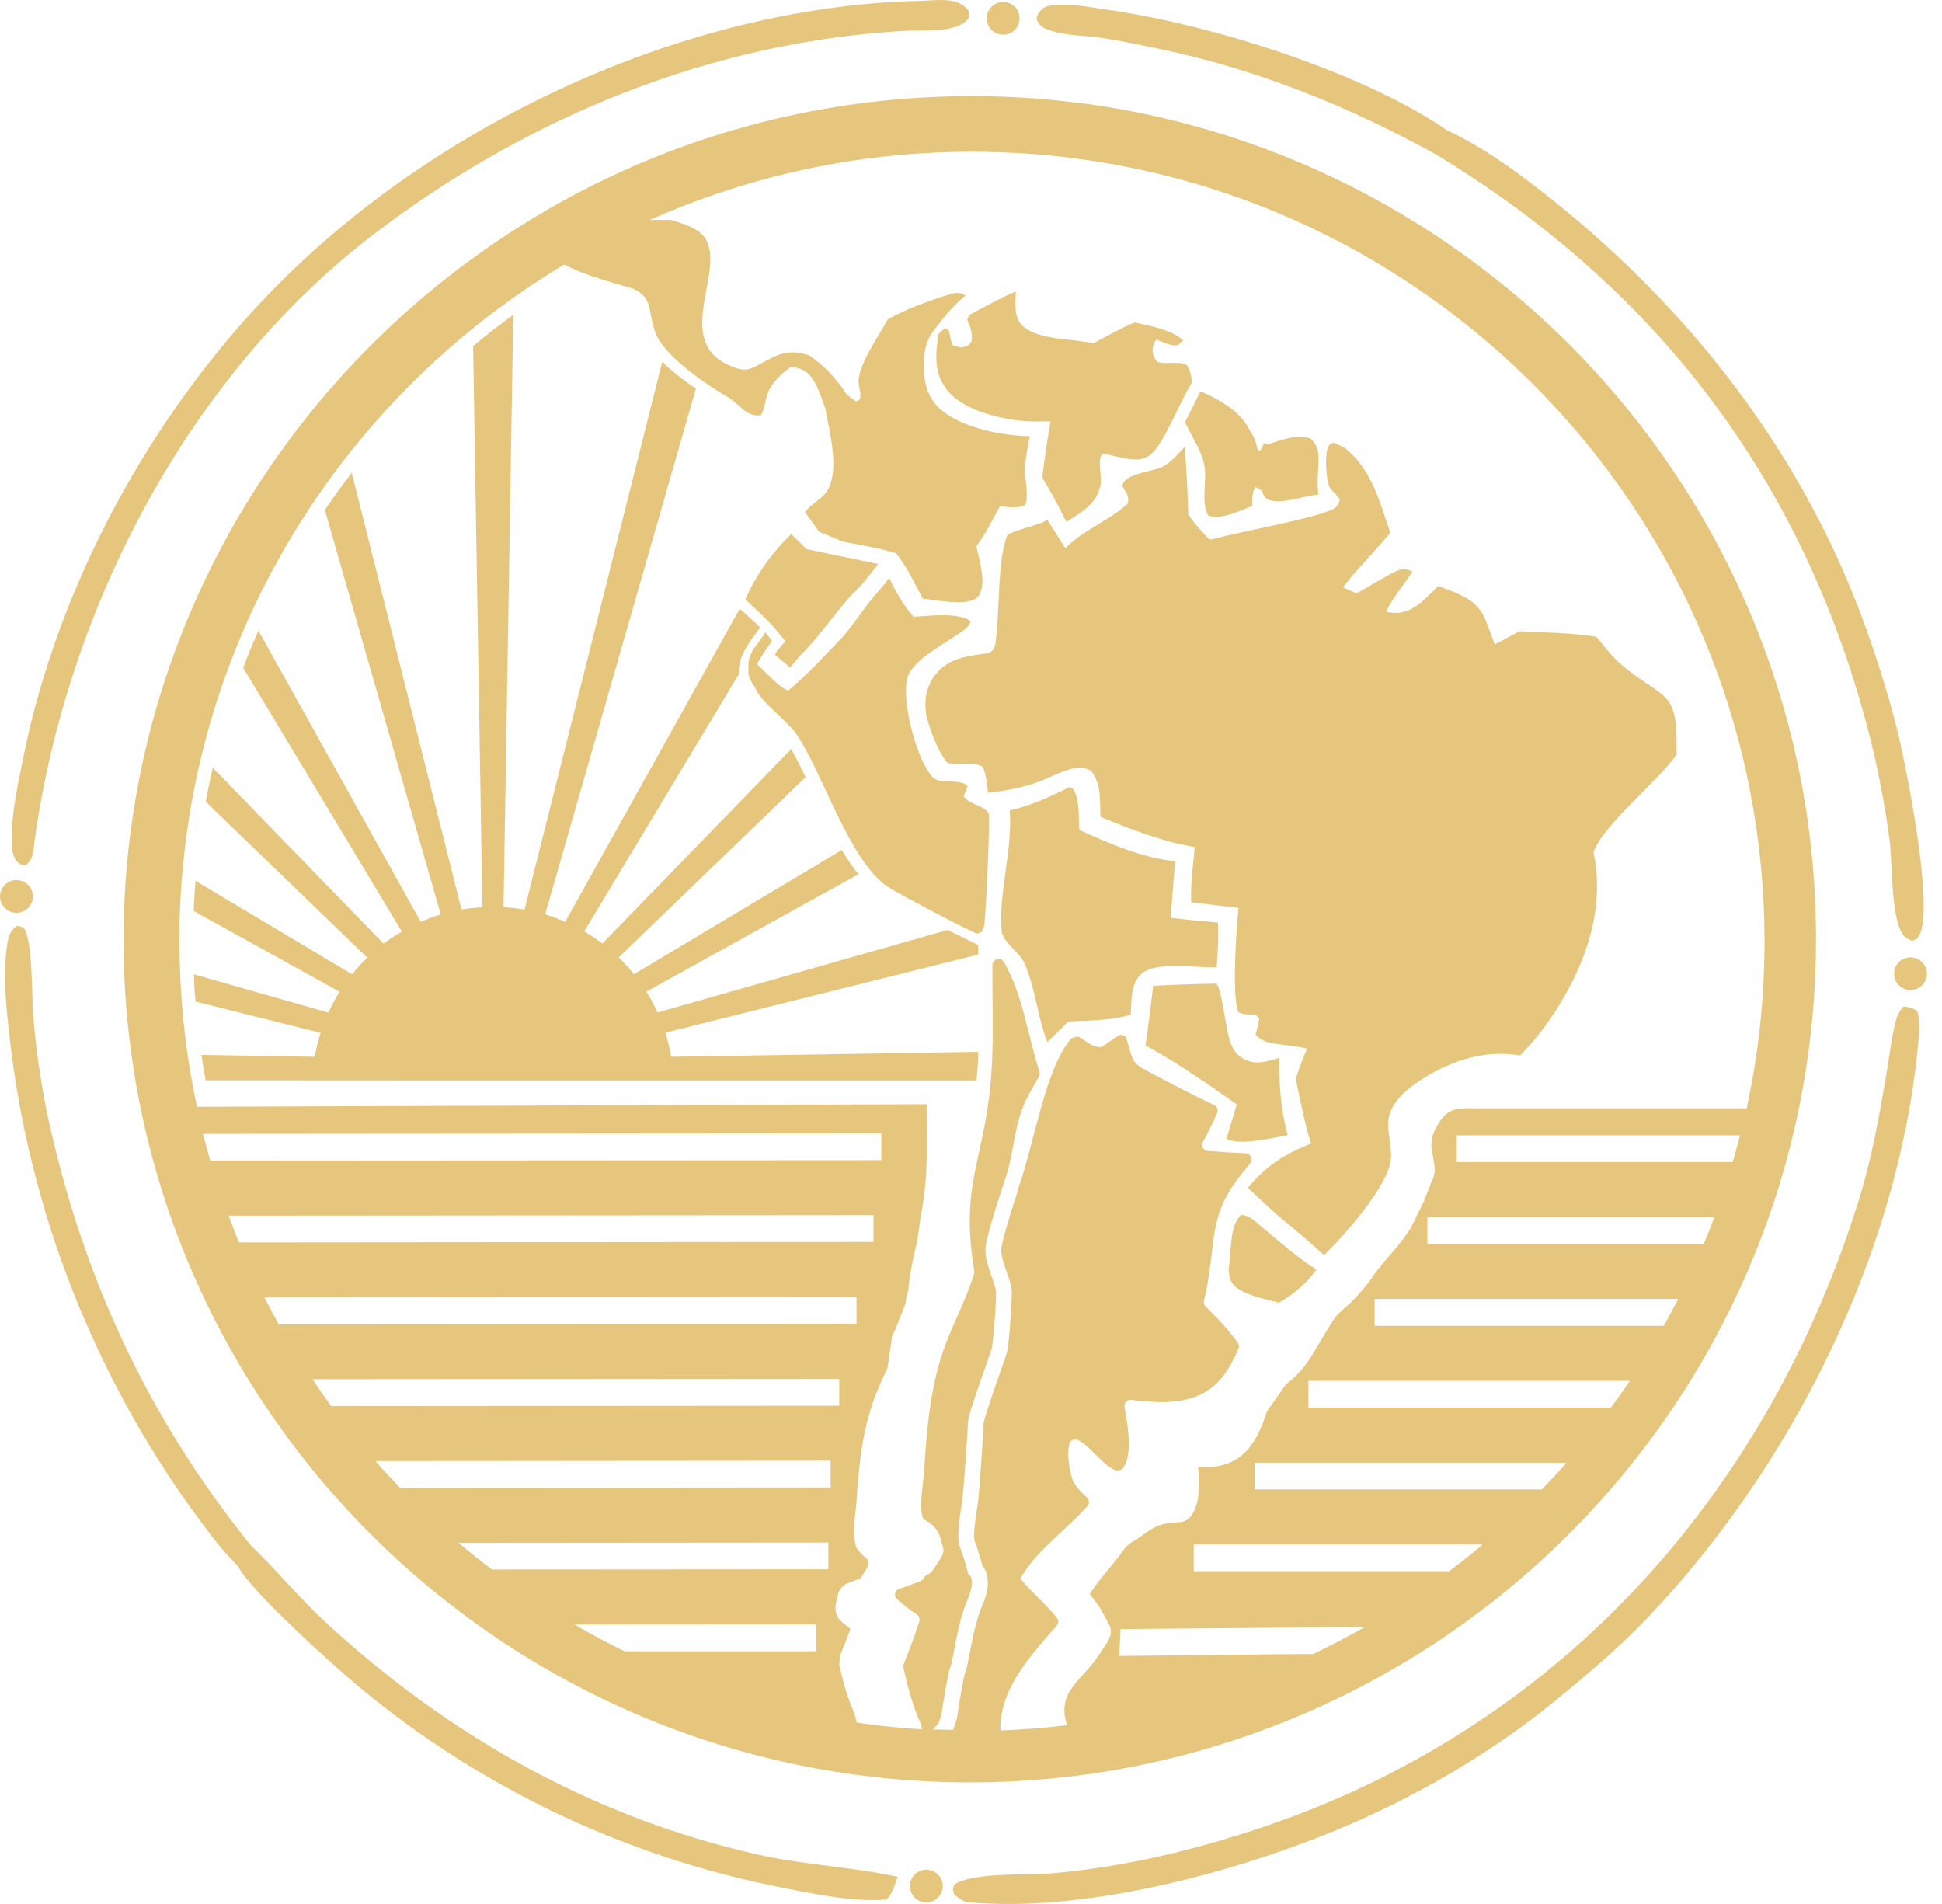 <svg width="51" height="50" viewBox="0 0 51 50" fill="none" xmlns="http://www.w3.org/2000/svg">
<path d="M34.627 12.988C34.247 13.015 33.73 13.236 33.36 13.138C33.207 13.099 33.193 13.006 33.121 12.873L32.974 12.793C32.868 12.939 32.894 13.107 32.884 13.287C32.559 13.412 32.069 13.663 31.73 13.539C31.537 13.205 31.695 12.647 31.633 12.248C31.568 11.85 31.29 11.456 31.121 11.087L31.527 10.275C32.005 10.482 32.596 10.806 32.817 11.3C32.825 11.314 32.837 11.327 32.845 11.339C32.953 11.497 32.988 11.626 33.025 11.809L33.096 11.842L33.199 11.632L33.285 11.673C33.64 11.556 34.045 11.396 34.416 11.513C34.598 11.702 34.631 11.831 34.627 12.094C34.621 12.389 34.578 12.691 34.625 12.984L34.627 12.988Z" fill="#E5C67C"/>
<path d="M34.57 33.341C34.296 33.718 33.989 33.974 33.589 34.21C33.24 34.116 32.764 34.034 32.477 33.814C32.283 33.663 32.289 33.546 32.265 33.33C32.343 32.902 32.271 32.192 32.6 31.897C32.849 31.936 32.941 32.057 33.131 32.215C33.597 32.604 34.057 33.014 34.57 33.339V33.341Z" fill="#E5C67C"/>
<path d="M33.814 29.811C33.425 29.879 32.557 30.096 32.208 29.907L32.479 29.001C31.699 28.455 30.92 27.908 30.083 27.453C30.162 26.932 30.218 26.409 30.285 25.888C30.818 25.859 31.354 25.839 31.889 25.832L31.938 25.822C32.071 25.943 32.181 26.862 32.244 27.122C32.314 27.409 32.377 27.645 32.651 27.801C32.976 27.986 33.264 27.871 33.597 27.783C33.589 28.488 33.632 29.126 33.816 29.809L33.814 29.811Z" fill="#E5C67C"/>
<path d="M31.95 25.402C31.421 25.424 30.401 25.229 29.985 25.566C29.682 25.814 29.719 26.286 29.695 26.645C29.174 26.802 28.597 26.8 28.058 26.825L27.504 27.367C27.247 26.7 27.185 25.931 26.899 25.283C26.785 25.026 26.333 24.725 26.307 24.468C26.211 23.484 26.595 22.338 26.519 21.282C27.079 21.154 27.563 20.933 28.074 20.674L28.166 20.697C28.362 20.955 28.321 21.468 28.344 21.794C29.077 22.133 30.062 22.551 30.861 22.613C30.818 23.109 30.779 23.605 30.747 24.102C31.159 24.153 31.572 24.192 31.985 24.226C32.011 24.618 31.977 25.01 31.952 25.404L31.95 25.402Z" fill="#E5C67C"/>
<path d="M31.3 10.055C30.984 10.533 30.608 11.587 30.232 11.923C29.884 12.235 29.347 11.95 28.943 11.917C28.808 12.112 28.953 12.496 28.895 12.762C28.785 13.255 28.395 13.451 28.005 13.706C27.809 13.308 27.598 12.918 27.371 12.537C27.43 12.044 27.502 11.554 27.59 11.064C27.335 11.068 27.073 11.074 26.82 11.05C26.174 10.98 25.267 10.758 24.86 10.227C24.519 9.786 24.57 9.302 24.641 8.78C24.689 8.718 24.76 8.665 24.821 8.615L24.925 8.683C24.946 8.818 24.97 8.939 25.02 9.069L25.236 9.126C25.389 9.089 25.424 9.104 25.512 8.97C25.536 8.761 25.508 8.642 25.424 8.451L25.401 8.392L25.453 8.271C25.855 8.058 26.258 7.832 26.679 7.652C26.675 7.937 26.617 8.314 26.83 8.533C27.224 8.939 28.174 8.888 28.714 9.015C29.071 8.831 29.425 8.622 29.791 8.468C30.156 8.54 30.8 8.669 31.068 8.939C30.996 9.007 30.957 9.079 30.849 9.071C30.7 9.063 30.508 8.97 30.365 8.917C30.277 9.044 30.242 9.179 30.293 9.337C30.314 9.399 30.352 9.452 30.391 9.501C30.612 9.59 31.119 9.438 31.209 9.647C31.27 9.793 31.296 9.903 31.298 10.061L31.3 10.055Z" fill="#E5C67C"/>
<path d="M44.034 19.811C43.525 20.539 42.079 21.675 41.848 22.387C42.165 23.863 41.633 25.346 40.83 26.581C40.557 26.999 40.268 27.364 39.917 27.717C38.928 27.545 37.978 27.895 37.167 28.46C36.864 28.673 36.525 28.993 36.468 29.378C36.417 29.737 36.562 30.088 36.527 30.445C36.456 31.157 35.281 32.469 34.772 32.961C34.412 32.635 34.045 32.321 33.671 32.012C33.362 31.757 33.068 31.466 32.772 31.193C33.239 30.621 33.752 30.295 34.431 30.033C34.257 29.479 34.149 28.905 34.032 28.339C34.102 28.064 34.222 27.799 34.327 27.537C34.165 27.498 34.002 27.475 33.838 27.453C33.542 27.414 33.162 27.41 32.974 27.165C33.015 27.024 33.047 26.889 33.07 26.743L32.964 26.64C32.8 26.643 32.674 26.649 32.518 26.581C32.347 26.146 32.467 24.384 32.526 23.843L31.282 23.693C31.264 23.211 31.331 22.723 31.376 22.245C30.495 22.094 29.717 21.784 28.898 21.45C28.885 21.029 28.93 20.574 28.644 20.234C28.483 20.168 28.417 20.139 28.24 20.168C27.917 20.225 27.576 20.42 27.267 20.533C26.836 20.693 26.399 20.765 25.945 20.82C25.921 20.58 25.904 20.361 25.81 20.137C25.571 19.996 25.234 20.088 24.95 20.047L24.891 20.039C24.652 19.803 24.368 19.054 24.317 18.714C24.267 18.371 24.339 18.012 24.552 17.734C24.913 17.266 25.418 17.227 25.963 17.151C25.976 17.145 25.992 17.139 26.006 17.131C26.168 17.03 26.147 16.809 26.168 16.642C26.254 15.919 26.201 14.706 26.446 14.073C26.491 13.96 27.261 13.794 27.439 13.689C27.463 13.677 27.482 13.661 27.504 13.65L27.976 14.395C28.001 14.372 28.025 14.346 28.048 14.327C28.53 13.88 29.145 13.659 29.619 13.224C29.66 13.015 29.58 12.951 29.474 12.771C29.508 12.424 30.254 12.399 30.536 12.254C30.747 12.149 30.943 11.915 31.108 11.741C31.166 12.33 31.188 12.92 31.206 13.511C31.358 13.747 31.556 13.948 31.748 14.155L31.819 14.167C32.545 13.964 34.38 13.644 34.952 13.396C35.117 13.326 35.138 13.273 35.189 13.119L35.093 12.994L34.983 12.883C34.97 12.865 34.94 12.834 34.927 12.812C34.823 12.617 34.792 12.008 34.86 11.798C34.901 11.675 34.903 11.682 35.019 11.624L35.297 11.749C36.023 12.311 36.223 13.156 36.511 13.989C36.116 14.481 35.644 14.928 35.267 15.424L35.624 15.58C35.969 15.4 36.3 15.18 36.644 15.01C36.834 14.918 36.907 14.94 37.093 15.006C36.883 15.355 36.562 15.697 36.404 16.066C36.47 16.079 36.537 16.091 36.609 16.095C37.108 16.12 37.438 15.707 37.773 15.389C38.229 15.564 38.752 15.714 38.973 16.195C39.079 16.429 39.163 16.681 39.253 16.923L39.907 16.577C40.575 16.612 41.263 16.612 41.923 16.724C42.128 16.965 42.34 17.252 42.581 17.455C43.764 18.447 44.055 18.041 44.03 19.809L44.034 19.811Z" fill="#E5C67C"/>
<path d="M27.514 0.777C27.943 0.939 28.479 0.929 28.936 0.996C29.449 1.072 29.962 1.183 30.469 1.288C33.033 1.827 35.432 2.797 37.718 4.06C43.689 7.678 47.551 12.895 49.185 19.678C49.369 20.457 49.514 21.241 49.62 22.034C49.706 22.711 49.653 23.837 49.911 24.432C49.982 24.596 50.052 24.639 50.209 24.706C50.333 24.665 50.35 24.666 50.413 24.544C50.797 23.78 50.048 20.061 49.808 19.105C49.573 18.179 49.277 17.248 48.95 16.351C47.395 12.081 44.614 8.412 41.118 5.533C40.191 4.77 39.089 3.925 37.996 3.417C35.765 1.884 31.789 0.64 29.1 0.258C28.605 0.188 28.021 0.061 27.526 0.156C27.427 0.176 27.324 0.268 27.269 0.355C27.241 0.402 27.234 0.443 27.222 0.496C27.29 0.656 27.345 0.713 27.512 0.775L27.514 0.777Z" fill="#E5C67C"/>
<path d="M8.512 42.565C7.833 41.936 7.247 41.214 6.581 40.574C3.849 37.194 2.116 33.402 1.222 29.163C1.06 28.353 0.944 27.537 0.876 26.716C0.827 26.128 0.866 24.996 0.682 24.479C0.629 24.333 0.58 24.339 0.443 24.313C0.261 24.448 0.222 24.587 0.188 24.807C0.057 25.697 0.188 26.683 0.29 27.569C0.327 27.857 0.369 28.146 0.414 28.435C0.461 28.724 0.512 29.011 0.566 29.296C0.621 29.583 0.682 29.867 0.749 30.151C0.813 30.436 0.884 30.718 0.958 31C1.033 31.28 1.113 31.561 1.195 31.841C1.279 32.12 1.367 32.397 1.461 32.674C1.555 32.951 1.651 33.224 1.755 33.498C1.857 33.771 1.965 34.042 2.076 34.311C2.188 34.581 2.304 34.848 2.423 35.113C2.543 35.379 2.668 35.642 2.797 35.904C2.926 36.165 3.06 36.425 3.197 36.682C3.334 36.94 3.477 37.194 3.622 37.448C3.769 37.699 3.917 37.949 4.072 38.197C4.227 38.445 4.386 38.689 4.548 38.933C4.711 39.175 4.877 39.415 5.047 39.651C5.218 39.887 5.392 40.121 5.57 40.353C5.78 40.631 6.009 40.884 6.252 41.13C6.589 41.792 8.769 43.751 9.462 44.327C9.862 44.657 10.269 44.975 10.688 45.279C11.107 45.584 11.534 45.875 11.973 46.154C12.41 46.431 12.856 46.696 13.309 46.946C13.763 47.196 14.223 47.432 14.691 47.653C15.159 47.873 15.635 48.08 16.117 48.271C16.599 48.462 17.087 48.638 17.578 48.8C18.07 48.962 18.567 49.106 19.069 49.237C19.57 49.368 20.075 49.481 20.584 49.579C21.393 49.741 22.455 49.957 23.27 49.883C23.424 49.78 23.509 49.462 23.577 49.286C22.351 49.023 21.094 48.974 19.866 48.695C15.541 47.709 11.748 45.564 8.51 42.565H8.512Z" fill="#E5C67C"/>
<path d="M0.678 22.721C0.89 22.557 0.882 22.29 0.913 22.038C1.769 15.97 4.961 9.813 9.916 6.074C10.046 5.976 10.177 5.878 10.308 5.783C11.029 5.258 11.773 4.768 12.539 4.315C15.957 2.293 19.789 1.029 23.793 0.808C24.259 0.785 25.205 0.884 25.463 0.439C25.455 0.316 25.459 0.289 25.365 0.199C25.089 -0.068 24.609 0.006 24.261 0.02C20.224 0.09 16.007 1.427 12.368 3.57C11.417 4.128 10.506 4.747 9.646 5.408C8.73 6.117 7.874 6.876 7.096 7.682C3.927 10.957 1.516 15.402 0.615 19.875C0.474 20.582 0.298 21.349 0.306 22.067C0.306 22.26 0.324 22.51 0.472 22.652C0.537 22.717 0.59 22.711 0.678 22.723V22.721Z" fill="#E5C67C"/>
<path d="M49.998 26.427C49.988 26.439 49.978 26.448 49.968 26.46C49.868 26.573 49.817 26.688 49.78 26.835C49.665 27.28 49.618 27.76 49.539 28.215C49.355 29.284 49.165 30.369 48.848 31.409C46.486 39.102 41.108 45.217 33.409 47.896C31.554 48.542 29.588 49.026 27.625 49.194C26.971 49.249 25.614 49.161 25.079 49.475C25.009 49.604 25.017 49.602 25.056 49.745C25.154 49.836 25.242 49.891 25.365 49.948C28.661 50.275 33.099 49.013 36.047 47.641C37.71 46.868 39.371 45.861 40.789 44.706C41.645 44.007 42.512 43.277 43.274 42.477C47.038 38.525 49.829 32.969 50.364 27.516C50.393 27.219 50.444 26.837 50.35 26.552C50.233 26.472 50.137 26.45 49.998 26.429V26.427Z" fill="#E5C67C"/>
<path d="M0.862 23.558C0.872 23.32 0.686 23.121 0.449 23.111C0.21 23.101 0.01 23.287 0 23.523C-0.009 23.761 0.177 23.96 0.414 23.97C0.653 23.98 0.852 23.794 0.862 23.558Z" fill="#E5C67C"/>
<path d="M50.191 25.141C49.953 25.131 49.753 25.316 49.743 25.552C49.733 25.791 49.919 25.99 50.156 26C50.395 26.009 50.595 25.824 50.605 25.588C50.614 25.35 50.428 25.151 50.191 25.141Z" fill="#E5C67C"/>
<path d="M26.327 0.91C26.566 0.919 26.766 0.734 26.775 0.498C26.785 0.26 26.599 0.061 26.362 0.051C26.123 0.041 25.923 0.227 25.914 0.463C25.904 0.701 26.09 0.9 26.327 0.91Z" fill="#E5C67C"/>
<path d="M24.345 49.101C24.106 49.091 23.906 49.276 23.896 49.512C23.887 49.75 24.073 49.95 24.31 49.959C24.549 49.969 24.748 49.784 24.758 49.547C24.768 49.309 24.582 49.11 24.345 49.101Z" fill="#E5C67C"/>
<path d="M17.478 27.122H17.472C17.537 27.327 17.592 27.535 17.629 27.752H17.631L25.692 27.621C25.684 27.863 25.692 27.814 25.671 28.056C25.669 28.092 25.649 28.339 25.645 28.373H12.883L5.4 28.369C5.361 28.148 5.322 27.928 5.29 27.703L8.263 27.752H8.265C8.301 27.535 8.357 27.327 8.422 27.122H8.416L5.134 26.302C5.112 26.064 5.098 25.824 5.091 25.586L8.622 26.591H8.624C8.712 26.401 8.808 26.22 8.918 26.044L5.089 23.925C5.096 23.657 5.114 23.394 5.134 23.131L9.243 25.584H9.247C9.372 25.431 9.503 25.283 9.646 25.147H9.644L5.404 21.054C5.459 20.754 5.519 20.455 5.588 20.162L10.073 24.78C10.226 24.663 10.386 24.561 10.553 24.464H10.551V24.46L6.387 17.537C6.509 17.207 6.642 16.884 6.787 16.561L11.048 24.206H11.05L11.052 24.208C11.223 24.136 11.395 24.065 11.575 24.015L8.532 13.394C8.755 13.06 8.99 12.734 9.237 12.416L12.12 23.884C12.3 23.855 12.484 23.835 12.668 23.825V23.822L12.425 9.087C12.768 8.802 13.12 8.527 13.479 8.267L13.224 23.822V23.825C13.41 23.835 13.595 23.855 13.775 23.886L17.392 9.501C17.67 9.772 18.001 10.02 18.275 10.207L14.317 24.011C14.497 24.065 14.674 24.134 14.842 24.208H14.844L19.427 15.986C19.478 16.029 19.525 16.074 19.576 16.119C19.705 16.234 19.84 16.353 19.966 16.478C19.928 16.528 19.891 16.579 19.85 16.632C19.627 16.936 19.378 17.276 19.4 17.711L15.344 24.458H15.341C15.506 24.557 15.669 24.663 15.821 24.776L20.778 19.672C20.904 19.891 21.027 20.141 21.154 20.41L16.248 25.143C16.391 25.281 16.523 25.428 16.648 25.582H16.652L22.106 22.321C22.247 22.555 22.39 22.771 22.545 22.957L16.977 26.04H16.975C17.085 26.216 17.183 26.398 17.269 26.587H17.273L24.885 24.421L25.69 24.817V25.067L17.476 27.118L17.478 27.122Z" fill="#E5C67C"/>
<path d="M22.373 15.615C22.639 15.383 22.851 15.092 23.06 14.813C22.849 15.092 22.611 15.357 22.373 15.615ZM22.373 15.615C22.639 15.383 22.851 15.092 23.06 14.813C22.849 15.092 22.611 15.357 22.373 15.615ZM22.373 15.615C22.639 15.383 22.851 15.092 23.06 14.813C22.849 15.092 22.611 15.357 22.373 15.615ZM22.373 15.615C22.639 15.383 22.851 15.092 23.06 14.813C22.849 15.092 22.611 15.357 22.373 15.615ZM22.373 15.615C22.639 15.383 22.851 15.092 23.06 14.813C22.849 15.092 22.611 15.357 22.373 15.615ZM22.373 15.615C22.639 15.383 22.851 15.092 23.06 14.813C22.849 15.092 22.611 15.357 22.373 15.615ZM28.35 2.705H28.348C28.191 2.684 28.033 2.666 27.874 2.651C27.829 2.645 27.782 2.639 27.733 2.633C27.005 2.563 26.264 2.524 25.518 2.524C22.235 2.524 19.114 3.234 16.307 4.512C15.41 4.918 14.542 5.387 13.714 5.906C7.76 9.627 3.688 16.076 3.277 23.482C3.273 23.517 3.273 23.55 3.271 23.585C3.267 23.683 3.263 23.78 3.261 23.88C3.255 24.011 3.252 24.142 3.25 24.272C3.248 24.382 3.246 24.491 3.246 24.6V24.663C3.246 24.854 3.248 25.043 3.252 25.234C3.557 37.182 13.406 46.807 25.469 46.807C28.044 46.807 30.518 46.37 32.819 45.56C32.862 45.549 32.907 45.531 32.949 45.514C41.535 42.45 47.692 34.259 47.692 24.661C47.692 13.423 39.251 4.116 28.354 2.701L28.35 2.705ZM5.331 29.776L23.146 29.762V30.467L5.521 30.478C5.453 30.244 5.39 30.012 5.331 29.776ZM6.001 31.924L22.939 31.911V32.613L6.277 32.627C6.181 32.395 6.089 32.163 6.001 31.924ZM6.945 34.073L22.494 34.062V34.766L7.321 34.778C7.192 34.545 7.067 34.311 6.945 34.073ZM8.7 36.925C8.528 36.692 8.365 36.458 8.207 36.22L22.04 36.21V36.915L8.7 36.925ZM21.433 43.363H16.407L16.405 43.365C15.954 43.148 15.518 42.912 15.089 42.662L21.433 42.658V43.363ZM21.754 41.21L12.923 41.216H12.921C12.621 40.994 12.331 40.758 12.045 40.516L21.754 40.508V41.21ZM21.814 39.062L10.506 39.071C10.287 38.841 10.071 38.609 9.86 38.369L21.814 38.359V39.062ZM34.484 43.435H34.173L29.394 43.486L29.427 42.781L35.571 42.727H35.841C35.401 42.978 34.946 43.215 34.484 43.435ZM38.058 41.263H31.349V40.56H38.936C38.65 40.804 38.356 41.038 38.056 41.263H38.058ZM40.489 39.114H32.951V38.412H41.139C40.928 38.652 40.712 38.888 40.489 39.114ZM42.304 36.965H34.361V36.261H42.802C42.643 36.501 42.477 36.733 42.304 36.965ZM43.693 34.817H36.1V34.112H44.071C43.95 34.35 43.824 34.585 43.693 34.817ZM44.743 32.668H37.486V31.965H45.021C44.933 32.204 44.841 32.436 44.743 32.668ZM45.501 30.517H38.258V29.815H45.695C45.636 30.051 45.573 30.283 45.503 30.517H45.501ZM38.795 29.105C38.638 29.105 38.421 29.087 38.219 29.136C38.062 29.175 37.923 29.284 37.831 29.424L37.751 29.547C37.633 29.756 37.592 29.871 37.588 30.104C37.586 30.172 37.694 30.621 37.678 30.759C37.676 30.781 37.673 30.798 37.669 30.82L37.637 30.943C37.579 31.052 37.581 31.062 37.545 31.167C37.5 31.294 37.447 31.384 37.387 31.561L37.032 32.278C36.881 32.502 36.742 32.691 36.562 32.892C36.325 33.158 36.114 33.425 36.084 33.474C35.986 33.646 35.677 33.999 35.573 34.106C35.348 34.343 35.164 34.438 35.009 34.678C34.874 34.891 34.878 34.887 34.794 35.024C34.711 35.162 34.611 35.334 34.602 35.348L34.49 35.527C34.398 35.689 34.298 35.836 34.184 35.966C34.065 36.107 33.93 36.232 33.775 36.351L33.274 37.061C33.225 37.206 33.178 37.346 33.117 37.487C33.031 37.691 32.925 37.887 32.78 38.051C32.674 38.178 32.541 38.287 32.381 38.369C32.177 38.474 31.95 38.527 31.683 38.527C31.609 38.527 31.535 38.521 31.464 38.515C31.484 38.732 31.493 38.941 31.482 39.132C31.472 39.35 31.429 39.549 31.341 39.713C31.229 39.93 31.084 39.957 31.027 39.969H31.016L30.743 39.994C30.532 40.012 30.328 40.084 30.158 40.207L29.827 40.439C29.695 40.504 29.578 40.599 29.492 40.72C29.429 40.81 29.364 40.896 29.298 40.982C29.229 41.068 29.157 41.152 29.09 41.234C28.992 41.355 28.895 41.472 28.806 41.589C28.74 41.679 28.677 41.768 28.62 41.86C28.652 41.901 28.683 41.94 28.712 41.983C28.849 42.161 28.883 42.204 29 42.428L29.157 42.723C29.184 42.818 29.177 42.924 29.135 43.012L29.088 43.115L28.983 43.275C28.926 43.359 28.867 43.445 28.81 43.531C28.517 43.978 27.994 44.307 27.958 44.817C27.952 44.879 27.952 44.942 27.956 45.002C27.96 45.063 27.974 45.127 27.992 45.19C28.001 45.227 28.015 45.268 28.031 45.305C27.451 45.375 26.865 45.422 26.272 45.443C26.241 44.368 27.075 43.464 27.749 42.694C27.8 42.635 27.804 42.549 27.757 42.489C27.469 42.12 27.089 41.817 26.793 41.452C26.801 41.435 26.813 41.421 26.822 41.404C26.84 41.378 26.858 41.353 26.875 41.325C27.296 40.658 28.023 40.156 28.558 39.549C28.616 39.483 28.608 39.38 28.544 39.323C28.383 39.175 28.209 39.009 28.15 38.808C28.078 38.558 28.017 38.191 28.084 37.914C28.109 37.816 28.225 37.768 28.313 37.815C28.644 37.98 28.957 38.49 29.32 38.62C29.412 38.599 29.449 38.617 29.506 38.533C29.744 38.178 29.619 37.44 29.533 36.948C29.513 36.843 29.604 36.747 29.713 36.761C30.285 36.827 30.884 36.882 31.427 36.665C32.014 36.429 32.283 35.964 32.522 35.426C32.545 35.371 32.541 35.311 32.508 35.264C32.259 34.914 31.965 34.608 31.66 34.306C31.619 34.266 31.603 34.206 31.619 34.151C31.723 33.738 31.77 33.314 31.828 32.895C31.934 31.724 32.193 31.325 32.829 30.552C32.915 30.449 32.847 30.291 32.71 30.285C32.379 30.271 32.052 30.25 31.721 30.225C31.601 30.215 31.533 30.084 31.591 29.983C31.732 29.735 31.856 29.489 31.965 29.226C31.999 29.143 31.962 29.052 31.881 29.015C31.398 28.792 30.924 28.544 30.451 28.294C29.664 27.877 29.809 28.008 29.564 27.211L29.429 27.169C29.269 27.258 29.122 27.358 28.973 27.467C28.942 27.491 28.902 27.502 28.863 27.498C28.654 27.473 28.55 27.358 28.372 27.248C28.332 27.223 28.283 27.217 28.24 27.231L28.189 27.245C28.16 27.254 28.133 27.272 28.111 27.297C27.441 28.097 27.163 30.026 26.76 31.144L26.724 31.284C26.615 31.614 26.327 32.528 26.296 32.789C26.276 32.945 26.368 33.207 26.442 33.419C26.507 33.601 26.562 33.757 26.57 33.884C26.581 34.128 26.505 35.307 26.439 35.535C26.421 35.596 26.37 35.744 26.278 36.003C26.137 36.403 25.845 37.239 25.831 37.377C25.831 37.578 25.708 39.325 25.673 39.534C25.541 40.301 25.59 40.459 25.598 40.476C25.667 40.648 25.763 40.984 25.8 41.111C25.898 41.234 26.062 41.552 25.802 42.147C25.632 42.535 25.534 43.058 25.461 43.439C25.412 43.691 25.389 43.827 25.352 43.911C25.301 44.036 25.195 44.692 25.132 45.115L25.124 45.154L25.03 45.426C24.848 45.424 24.666 45.422 24.503 45.418L24.648 45.254L24.723 45.037C24.754 44.821 24.881 43.966 24.966 43.757C24.987 43.704 25.019 43.531 25.052 43.361C25.126 42.961 25.232 42.41 25.42 41.979C25.616 41.526 25.473 41.368 25.471 41.366L25.418 41.323L25.41 41.267C25.377 41.142 25.277 40.787 25.214 40.635C25.163 40.516 25.124 40.273 25.263 39.464C25.297 39.274 25.418 37.565 25.418 37.373C25.418 37.229 25.563 36.792 25.888 35.869C25.961 35.656 26.025 35.472 26.041 35.422C26.084 35.27 26.17 34.151 26.157 33.907C26.152 33.839 26.1 33.689 26.055 33.558C25.961 33.293 25.855 32.994 25.884 32.74C25.925 32.391 26.292 31.279 26.335 31.154L26.364 31.062C26.609 30.398 26.601 29.84 26.822 29.186C26.926 28.872 27.122 28.562 27.287 28.269C27.308 28.23 27.312 28.183 27.298 28.14C26.987 27.194 26.867 26.132 26.366 25.266C26.284 25.121 26.062 25.184 26.062 25.35C26.055 26.364 26.108 27.369 26.019 28.396C25.835 30.502 25.21 31.097 25.585 33.373C25.588 33.398 25.588 33.423 25.581 33.447C25.389 34.077 25.079 34.657 24.844 35.272C24.429 36.355 24.345 37.481 24.268 38.628C24.245 38.989 24.143 39.464 24.22 39.819C24.227 39.86 24.255 39.893 24.29 39.916C24.325 39.94 24.36 39.963 24.4 39.975C24.59 40.135 24.654 40.221 24.719 40.471C24.736 40.537 24.756 40.601 24.774 40.668C24.782 40.699 24.782 40.73 24.772 40.759C24.75 40.83 24.731 40.894 24.682 40.955L24.521 41.2C24.396 41.388 24.343 41.306 24.241 41.466C24.221 41.493 24.192 41.515 24.161 41.526C23.98 41.595 23.8 41.665 23.618 41.722C23.495 41.761 23.463 41.919 23.563 42.001C23.728 42.141 23.902 42.289 24.075 42.397C24.135 42.434 24.163 42.512 24.141 42.58C24.024 42.961 23.879 43.328 23.734 43.7C23.724 43.73 23.72 43.763 23.728 43.794C23.834 44.307 23.967 44.778 24.178 45.262C24.182 45.27 24.184 45.279 24.186 45.289C24.194 45.33 24.206 45.373 24.216 45.414C23.636 45.379 23.064 45.32 22.502 45.236C22.478 45.158 22.461 45.08 22.441 45.002C22.418 44.95 22.396 44.901 22.375 44.844C22.369 44.831 22.363 44.813 22.355 44.799C22.228 44.473 22.128 44.13 22.04 43.72L22.063 43.466L22.069 43.453C22.075 43.441 22.081 43.423 22.089 43.408C22.095 43.39 22.1 43.375 22.11 43.357C22.19 43.162 22.267 42.967 22.331 42.775H22.335C22.28 42.736 22.23 42.694 22.181 42.653C22.159 42.635 22.14 42.621 22.12 42.604C22.118 42.604 22.118 42.602 22.118 42.602C21.977 42.489 21.912 42.303 21.951 42.124L21.997 41.905C22.03 41.735 22.151 41.606 22.306 41.558C22.392 41.528 22.478 41.497 22.568 41.464C22.576 41.462 22.586 41.458 22.592 41.456C22.649 41.366 22.702 41.282 22.751 41.208C22.782 41.157 22.802 41.087 22.802 41.087C22.799 41.025 22.794 40.966 22.758 40.923C22.717 40.9 22.672 40.849 22.647 40.832L22.541 40.707L22.484 40.629C22.473 40.59 22.461 40.547 22.455 40.506C22.402 40.238 22.435 39.957 22.467 39.706C22.469 39.692 22.471 39.678 22.471 39.666C22.478 39.596 22.488 39.526 22.492 39.462C22.498 39.341 22.51 39.214 22.517 39.081C22.517 39.075 22.52 39.069 22.52 39.06C22.537 38.835 22.557 38.599 22.59 38.357C22.602 38.238 22.619 38.119 22.639 37.998C22.668 37.812 22.704 37.625 22.749 37.436C22.79 37.26 22.839 37.087 22.898 36.911C22.929 36.813 22.962 36.716 23.001 36.616C23.023 36.562 23.044 36.507 23.068 36.456C23.103 36.372 23.138 36.29 23.177 36.206C23.207 36.142 23.236 36.08 23.264 36.017C23.277 35.982 23.295 35.949 23.309 35.916L23.432 35.069C23.536 34.905 23.558 34.77 23.659 34.544C23.681 34.495 23.783 34.245 23.785 34.196C23.787 34.073 23.841 33.974 23.853 33.861C23.871 33.683 23.892 33.519 23.924 33.359C23.957 33.158 23.998 32.967 24.045 32.772V32.766C24.055 32.725 24.067 32.68 24.076 32.637C24.11 32.481 24.151 32.112 24.182 31.94C24.186 31.913 24.19 31.886 24.196 31.856C24.229 31.683 24.257 31.495 24.282 31.286C24.286 31.234 24.292 31.177 24.3 31.122C24.308 31.025 24.314 30.921 24.323 30.822C24.329 30.683 24.333 30.549 24.337 30.412C24.337 30.354 24.339 30.295 24.339 30.236C24.343 30.086 24.343 29.938 24.339 29.788V29.707C24.339 29.616 24.339 29.522 24.337 29.43C24.337 29.286 24.335 29.143 24.335 28.997L5.173 29.064C4.906 27.822 4.75 26.542 4.72 25.234C4.715 25.045 4.713 24.856 4.713 24.665V24.604C4.713 24.501 4.715 24.397 4.716 24.294C4.72 23.966 4.736 23.642 4.758 23.32C4.763 23.211 4.771 23.103 4.783 22.994C5.349 16.183 9.233 10.295 14.817 6.946C15.392 7.247 16.066 7.41 16.656 7.592C16.673 7.6 16.685 7.606 16.699 7.615C16.873 7.711 16.979 7.818 17.034 8.01C17.102 8.257 17.13 8.568 17.239 8.8C17.521 9.397 18.534 10.092 19.102 10.42C19.435 10.611 19.584 10.959 19.981 10.902C20.206 10.539 19.944 10.246 20.769 9.629C21.021 9.67 21.184 9.717 21.338 9.946C21.491 10.17 21.581 10.465 21.673 10.722C21.779 11.323 22.069 12.35 21.715 12.904C21.593 13.092 21.268 13.259 21.141 13.453L21.515 13.966L22.122 14.218L22.21 14.239C22.653 14.321 23.097 14.397 23.53 14.526C23.816 14.875 24.02 15.324 24.235 15.722C24.596 15.755 25.071 15.863 25.43 15.793C25.522 15.773 25.649 15.73 25.702 15.648C25.921 15.309 25.714 14.719 25.641 14.346C25.882 14.015 26.066 13.656 26.258 13.298C26.505 13.31 26.709 13.365 26.93 13.258C27.024 12.957 26.905 12.594 26.92 12.278C26.93 12.007 26.991 11.725 27.044 11.454C26.317 11.444 25.261 11.239 24.701 10.75C24.433 10.519 24.296 10.188 24.272 9.834C24.247 9.38 24.263 8.966 24.574 8.611C24.821 8.283 25.042 8.027 25.357 7.758C25.152 7.652 25.081 7.688 24.86 7.754C24.357 7.912 23.779 8.125 23.319 8.382C23.084 8.81 22.608 9.477 22.549 9.957C22.529 10.115 22.613 10.26 22.594 10.42C22.584 10.523 22.567 10.498 22.48 10.539C22.392 10.476 22.3 10.42 22.224 10.342C21.959 9.932 21.646 9.604 21.244 9.327C20.62 9.142 20.398 9.333 19.866 9.61C19.678 9.707 19.556 9.737 19.352 9.672C17.555 9.087 19.07 7.184 18.532 6.277C18.358 5.988 17.915 5.861 17.61 5.775H17.069C19.652 4.626 22.516 3.985 25.526 3.985C26.058 3.985 26.589 4.007 27.112 4.044C27.287 4.056 27.459 4.071 27.633 4.089C27.794 4.106 27.956 4.124 28.115 4.145C38.376 5.418 46.339 14.161 46.339 24.723C46.339 26.226 46.178 27.692 45.871 29.105H38.803H38.795ZM23.062 14.811C22.851 15.09 22.613 15.355 22.375 15.613C22.641 15.381 22.852 15.09 23.062 14.811ZM22.373 15.615C22.639 15.383 22.851 15.092 23.06 14.813C22.849 15.092 22.611 15.357 22.373 15.615ZM22.373 15.615C22.639 15.383 22.851 15.092 23.06 14.813C22.849 15.092 22.611 15.357 22.373 15.615ZM22.373 15.615C22.639 15.383 22.851 15.092 23.06 14.813C22.849 15.092 22.611 15.357 22.373 15.615ZM22.373 15.615C22.639 15.383 22.851 15.092 23.06 14.813C22.849 15.092 22.611 15.357 22.373 15.615ZM22.373 15.615C22.639 15.383 22.851 15.092 23.06 14.813C22.849 15.092 22.611 15.357 22.373 15.615ZM22.373 15.615C22.639 15.383 22.851 15.092 23.06 14.813C22.849 15.092 22.611 15.357 22.373 15.615Z" fill="#E5C67C"/>
<path d="M25.849 24.311L25.782 24.471L25.663 24.518C25.518 24.489 23.54 23.439 23.33 23.298C22.314 22.633 21.634 20.361 20.935 19.307C20.682 18.927 19.96 18.423 19.832 18.058C19.654 17.811 19.656 17.688 19.654 17.67C19.662 17.393 19.623 17.33 19.785 17.049C19.913 16.884 20.034 16.708 20.103 16.608L20.275 16.831C20.255 16.866 20.226 16.905 20.193 16.952C20.157 17.001 20.181 16.965 20.13 17.034C20.067 17.122 19.879 17.442 19.879 17.442C20.044 17.58 20.485 18.086 20.7 18.131C20.749 18.113 21.241 17.647 21.274 17.613C21.493 17.395 21.791 17.079 22.02 16.843C22.412 16.442 22.627 16.031 22.991 15.615C23.121 15.465 23.227 15.357 23.352 15.174C23.55 15.59 23.693 15.839 23.988 16.195C24.39 16.181 25.152 16.068 25.491 16.31C25.459 16.493 25.22 16.605 25.071 16.71C24.701 16.973 23.918 17.371 23.822 17.836C23.689 18.455 24.041 19.78 24.405 20.299C24.49 20.426 24.55 20.476 24.703 20.506C24.917 20.547 25.285 20.482 25.41 20.65L25.306 20.914C25.479 21.148 25.833 21.14 25.963 21.359C26.008 21.437 25.894 24.023 25.845 24.317L25.849 24.311Z" fill="#E5C67C"/>
<path d="M23.062 14.811C22.851 15.09 22.613 15.355 22.375 15.613C21.95 16.072 21.521 16.71 21.049 17.18L20.749 17.529L20.351 17.194C20.369 17.163 20.385 17.129 20.406 17.092L20.626 16.837L20.316 16.462C20.101 16.23 19.807 15.955 19.574 15.742C19.854 15.1 20.271 14.518 20.778 14.024L21.178 14.419L23.062 14.811Z" fill="#E5C67C"/>
</svg>
